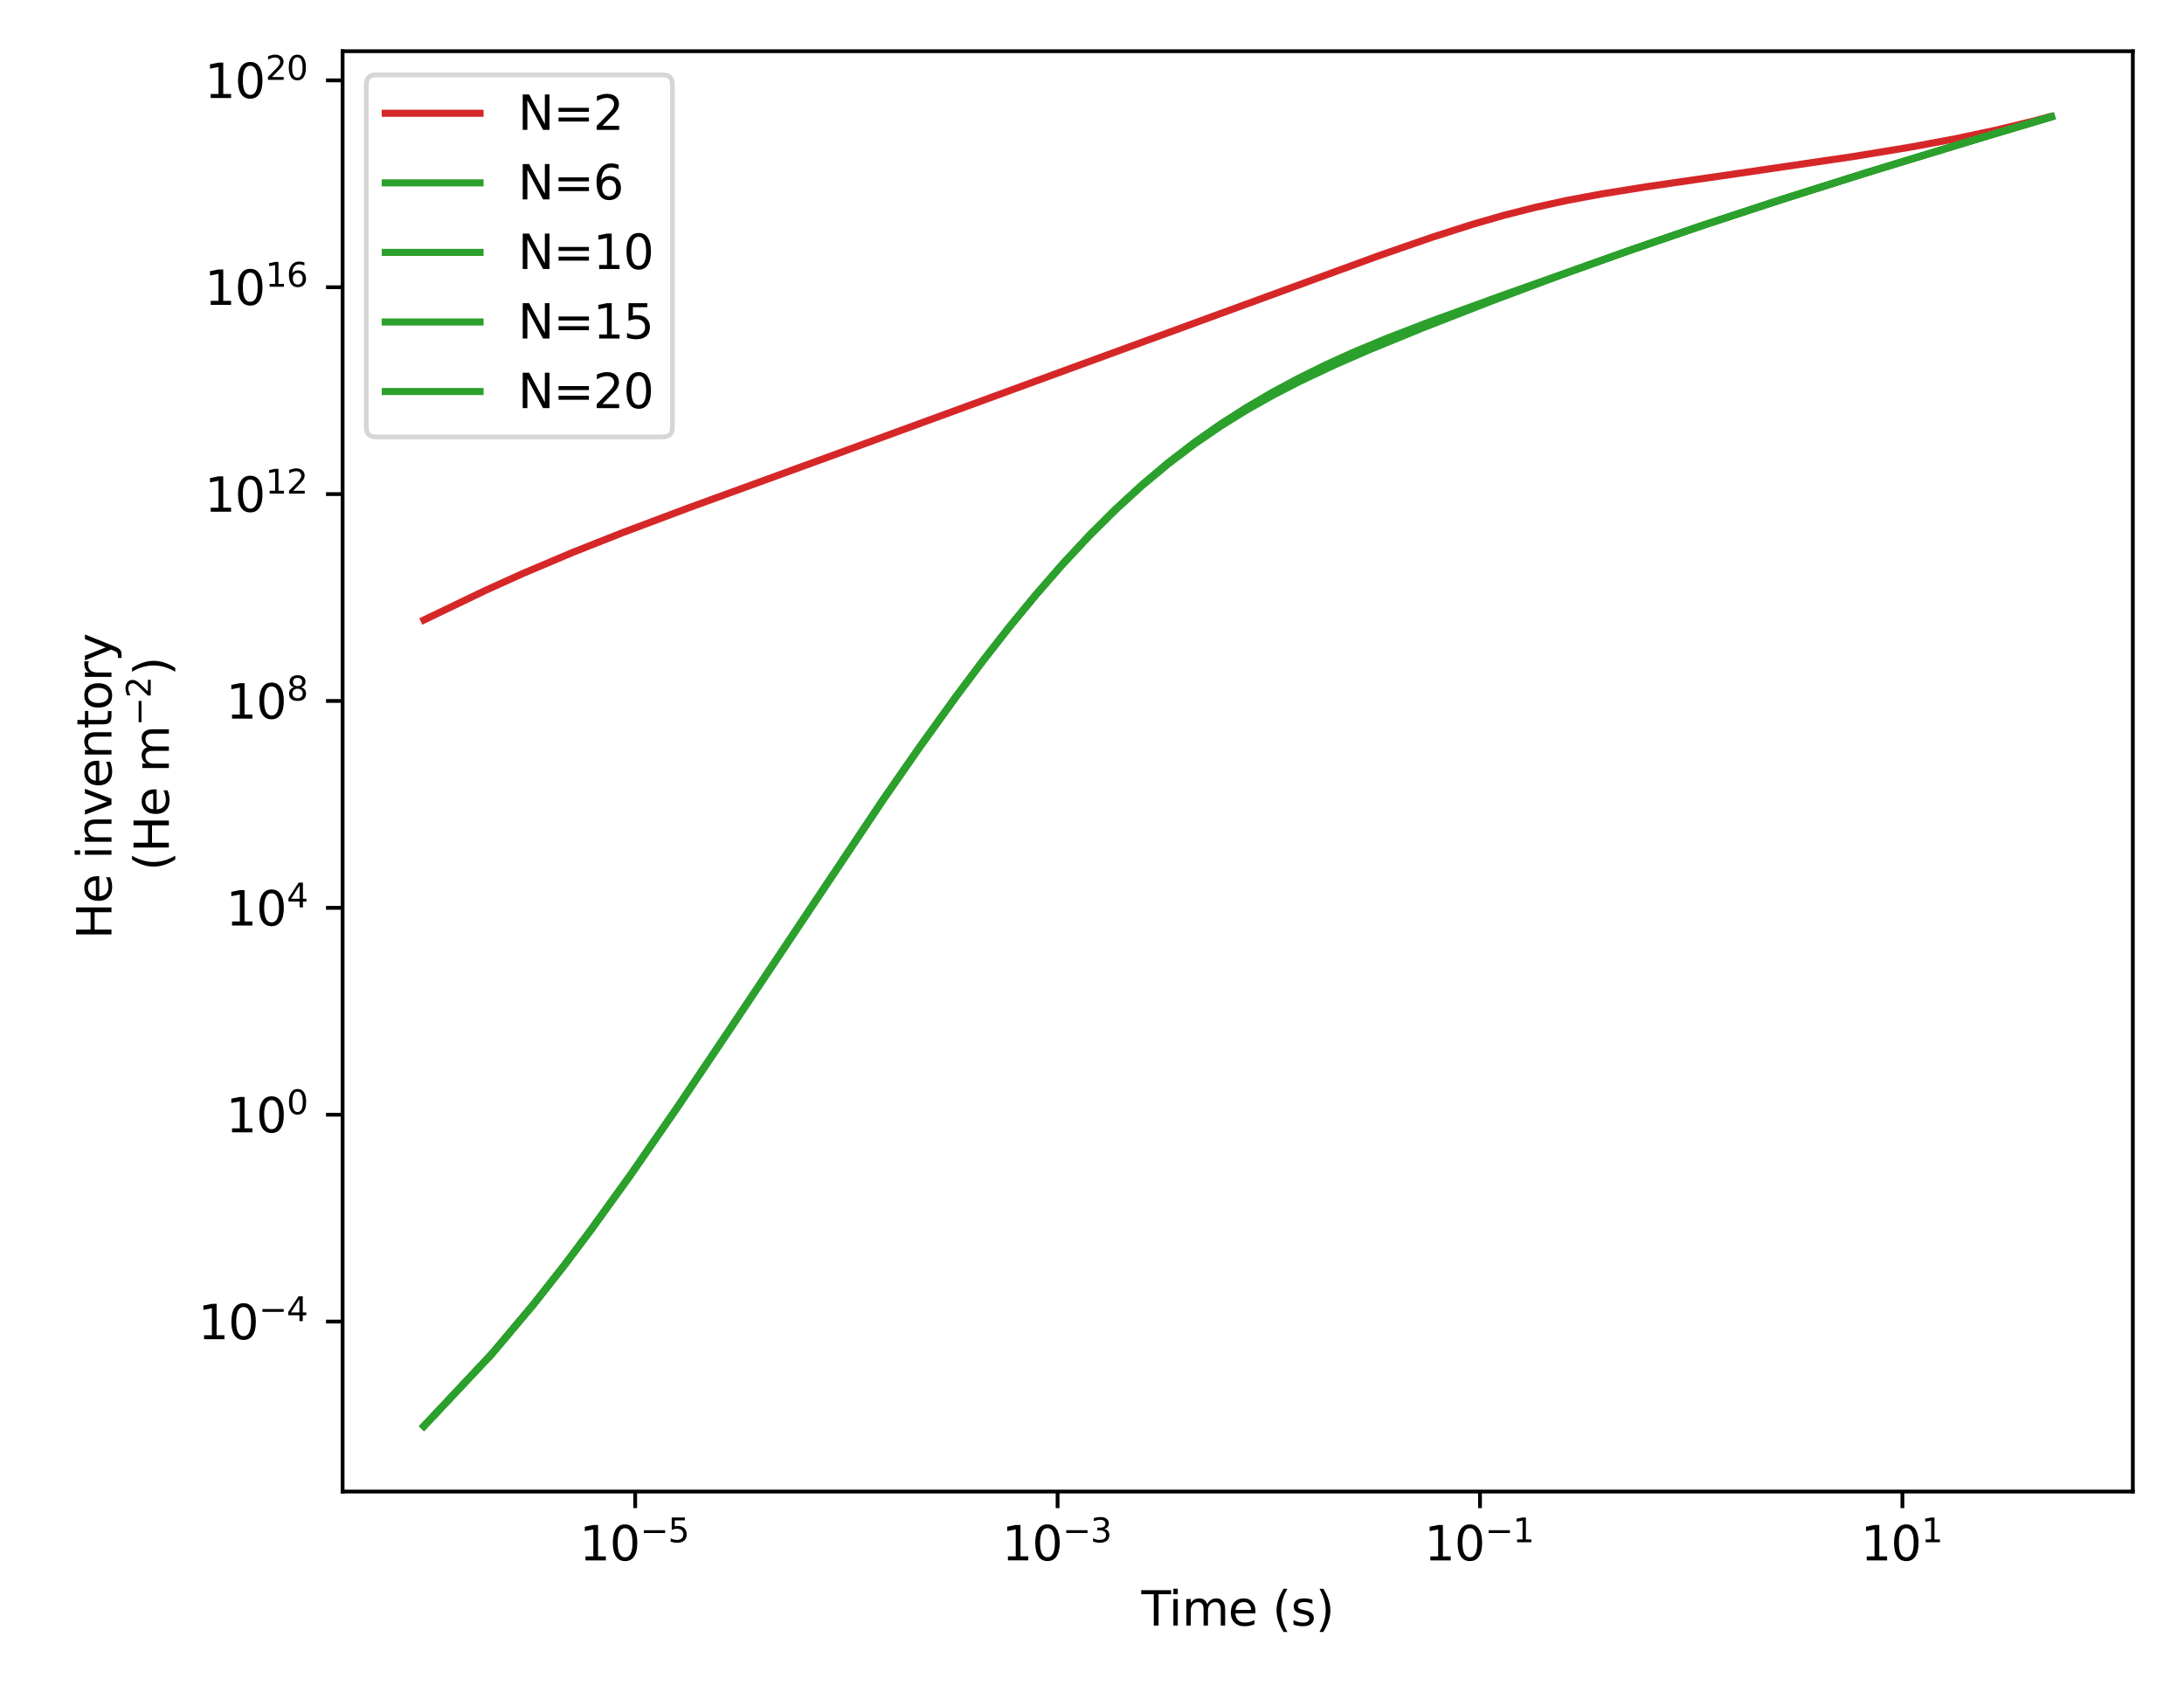 <?xml version="1.0"?>
 <svg xmlns:xlink="http://www.w3.org/1999/xlink" width="460.8" height="360" viewBox="0 0 460.8 360" xmlns="http://www.w3.org/2000/svg" version="1.1">  <defs> <style type="text/css">*{stroke-linejoin: round; stroke-linecap: butt}</style> </defs> <g id="figure_1"> <g id="patch_1"> <path d="M 0 360 L 460.8 360 L 460.8 0 L 0 0 z " style="fill: #ffffff"></path> </g> <g id="axes_1"> <g id="patch_2"> <path d="M 72.283 314.728 L 450 314.728 L 450 10.803 L 72.283 10.803 z " style="fill: #ffffff"></path> </g> <g id="matplotlib.axis_1"> <g id="xtick_1"> <g id="line2d_1"> <defs> <path id="m5cf1d391dd" d="M 0 0 L 0 3.5 " style="stroke: #000000; stroke-width: 0.8"></path> </defs> <g> <use xlink:href="#m5cf1d391dd" x="134.015" y="314.728" style="stroke: #000000; stroke-width: 0.8"></use> </g> </g> <g id="text_1">  <g transform="translate(122.265 329.326) scale(0.1 -0.1)"> <defs> <path id="DejaVuSans-31" d="M 794 531 L 1825 531 L 1825 4091 L 703 3866 L 703 4441 L 1819 4666 L 2450 4666 L 2450 531 L 3481 531 L 3481 0 L 794 0 L 794 531 z " transform="scale(0.016)"></path> <path id="DejaVuSans-30" d="M 2034 4250 Q 1547 4250 1301 3770 Q 1056 3291 1056 2328 Q 1056 1369 1301 889 Q 1547 409 2034 409 Q 2525 409 2770 889 Q 3016 1369 3016 2328 Q 3016 3291 2770 3770 Q 2525 4250 2034 4250 z M 2034 4750 Q 2819 4750 3233 4129 Q 3647 3509 3647 2328 Q 3647 1150 3233 529 Q 2819 -91 2034 -91 Q 1250 -91 836 529 Q 422 1150 422 2328 Q 422 3509 836 4129 Q 1250 4750 2034 4750 z " transform="scale(0.016)"></path> <path id="DejaVuSans-2212" d="M 678 2272 L 4684 2272 L 4684 1741 L 678 1741 L 678 2272 z " transform="scale(0.016)"></path> <path id="DejaVuSans-35" d="M 691 4666 L 3169 4666 L 3169 4134 L 1269 4134 L 1269 2991 Q 1406 3038 1543 3061 Q 1681 3084 1819 3084 Q 2600 3084 3056 2656 Q 3513 2228 3513 1497 Q 3513 744 3044 326 Q 2575 -91 1722 -91 Q 1428 -91 1123 -41 Q 819 9 494 109 L 494 744 Q 775 591 1075 516 Q 1375 441 1709 441 Q 2250 441 2565 725 Q 2881 1009 2881 1497 Q 2881 1984 2565 2268 Q 2250 2553 1709 2553 Q 1456 2553 1204 2497 Q 953 2441 691 2322 L 691 4666 z " transform="scale(0.016)"></path> </defs> <use xlink:href="#DejaVuSans-31" transform="translate(0 0.684)"></use> <use xlink:href="#DejaVuSans-30" transform="translate(63.623 0.684)"></use> <use xlink:href="#DejaVuSans-2212" transform="translate(128.203 38.966) scale(0.7)"></use> <use xlink:href="#DejaVuSans-35" transform="translate(186.855 38.966) scale(0.7)"></use> </g> </g> </g> <g id="xtick_2"> <g id="line2d_2"> <g> <use xlink:href="#m5cf1d391dd" x="223.139" y="314.728" style="stroke: #000000; stroke-width: 0.8"></use> </g> </g> <g id="text_2">  <g transform="translate(211.389 329.326) scale(0.1 -0.1)"> <defs> <path id="DejaVuSans-33" d="M 2597 2516 Q 3050 2419 3304 2112 Q 3559 1806 3559 1356 Q 3559 666 3084 287 Q 2609 -91 1734 -91 Q 1441 -91 1130 -33 Q 819 25 488 141 L 488 750 Q 750 597 1062 519 Q 1375 441 1716 441 Q 2309 441 2620 675 Q 2931 909 2931 1356 Q 2931 1769 2642 2001 Q 2353 2234 1838 2234 L 1294 2234 L 1294 2753 L 1863 2753 Q 2328 2753 2575 2939 Q 2822 3125 2822 3475 Q 2822 3834 2567 4026 Q 2313 4219 1838 4219 Q 1578 4219 1281 4162 Q 984 4106 628 3988 L 628 4550 Q 988 4650 1302 4700 Q 1616 4750 1894 4750 Q 2613 4750 3031 4423 Q 3450 4097 3450 3541 Q 3450 3153 3228 2886 Q 3006 2619 2597 2516 z " transform="scale(0.016)"></path> </defs> <use xlink:href="#DejaVuSans-31" transform="translate(0 0.766)"></use> <use xlink:href="#DejaVuSans-30" transform="translate(63.623 0.766)"></use> <use xlink:href="#DejaVuSans-2212" transform="translate(128.203 39.047) scale(0.7)"></use> <use xlink:href="#DejaVuSans-33" transform="translate(186.855 39.047) scale(0.7)"></use> </g> </g> </g> <g id="xtick_3"> <g id="line2d_3"> <g> <use xlink:href="#m5cf1d391dd" x="312.263" y="314.728" style="stroke: #000000; stroke-width: 0.8"></use> </g> </g> <g id="text_3">  <g transform="translate(300.513 329.326) scale(0.1 -0.1)"> <use xlink:href="#DejaVuSans-31" transform="translate(0 0.684)"></use> <use xlink:href="#DejaVuSans-30" transform="translate(63.623 0.684)"></use> <use xlink:href="#DejaVuSans-2212" transform="translate(128.203 38.966) scale(0.7)"></use> <use xlink:href="#DejaVuSans-31" transform="translate(186.855 38.966) scale(0.7)"></use> </g> </g> </g> <g id="xtick_4"> <g id="line2d_4"> <g> <use xlink:href="#m5cf1d391dd" x="401.387" y="314.728" style="stroke: #000000; stroke-width: 0.8"></use> </g> </g> <g id="text_4">  <g transform="translate(392.587 329.326) scale(0.1 -0.1)"> <use xlink:href="#DejaVuSans-31" transform="translate(0 0.684)"></use> <use xlink:href="#DejaVuSans-30" transform="translate(63.623 0.684)"></use> <use xlink:href="#DejaVuSans-31" transform="translate(128.203 38.966) scale(0.7)"></use> </g> </g> </g> <g id="text_5">  <g transform="translate(240.813 343.005) scale(0.1 -0.1)"> <defs> <path id="DejaVuSans-54" d="M -19 4666 L 3928 4666 L 3928 4134 L 2272 4134 L 2272 0 L 1638 0 L 1638 4134 L -19 4134 L -19 4666 z " transform="scale(0.016)"></path> <path id="DejaVuSans-69" d="M 603 3500 L 1178 3500 L 1178 0 L 603 0 L 603 3500 z M 603 4863 L 1178 4863 L 1178 4134 L 603 4134 L 603 4863 z " transform="scale(0.016)"></path> <path id="DejaVuSans-6d" d="M 3328 2828 Q 3544 3216 3844 3400 Q 4144 3584 4550 3584 Q 5097 3584 5394 3201 Q 5691 2819 5691 2113 L 5691 0 L 5113 0 L 5113 2094 Q 5113 2597 4934 2840 Q 4756 3084 4391 3084 Q 3944 3084 3684 2787 Q 3425 2491 3425 1978 L 3425 0 L 2847 0 L 2847 2094 Q 2847 2600 2669 2842 Q 2491 3084 2119 3084 Q 1678 3084 1418 2786 Q 1159 2488 1159 1978 L 1159 0 L 581 0 L 581 3500 L 1159 3500 L 1159 2956 Q 1356 3278 1631 3431 Q 1906 3584 2284 3584 Q 2666 3584 2933 3390 Q 3200 3197 3328 2828 z " transform="scale(0.016)"></path> <path id="DejaVuSans-65" d="M 3597 1894 L 3597 1613 L 953 1613 Q 991 1019 1311 708 Q 1631 397 2203 397 Q 2534 397 2845 478 Q 3156 559 3463 722 L 3463 178 Q 3153 47 2828 -22 Q 2503 -91 2169 -91 Q 1331 -91 842 396 Q 353 884 353 1716 Q 353 2575 817 3079 Q 1281 3584 2069 3584 Q 2775 3584 3186 3129 Q 3597 2675 3597 1894 z M 3022 2063 Q 3016 2534 2758 2815 Q 2500 3097 2075 3097 Q 1594 3097 1305 2825 Q 1016 2553 972 2059 L 3022 2063 z " transform="scale(0.016)"></path> <path id="DejaVuSans-20" transform="scale(0.016)"></path> <path id="DejaVuSans-28" d="M 1984 4856 Q 1566 4138 1362 3434 Q 1159 2731 1159 2009 Q 1159 1288 1364 580 Q 1569 -128 1984 -844 L 1484 -844 Q 1016 -109 783 600 Q 550 1309 550 2009 Q 550 2706 781 3412 Q 1013 4119 1484 4856 L 1984 4856 z " transform="scale(0.016)"></path> <path id="DejaVuSans-73" d="M 2834 3397 L 2834 2853 Q 2591 2978 2328 3040 Q 2066 3103 1784 3103 Q 1356 3103 1142 2972 Q 928 2841 928 2578 Q 928 2378 1081 2264 Q 1234 2150 1697 2047 L 1894 2003 Q 2506 1872 2764 1633 Q 3022 1394 3022 966 Q 3022 478 2636 193 Q 2250 -91 1575 -91 Q 1294 -91 989 -36 Q 684 19 347 128 L 347 722 Q 666 556 975 473 Q 1284 391 1588 391 Q 1994 391 2212 530 Q 2431 669 2431 922 Q 2431 1156 2273 1281 Q 2116 1406 1581 1522 L 1381 1569 Q 847 1681 609 1914 Q 372 2147 372 2553 Q 372 3047 722 3315 Q 1072 3584 1716 3584 Q 2034 3584 2315 3537 Q 2597 3491 2834 3397 z " transform="scale(0.016)"></path> <path id="DejaVuSans-29" d="M 513 4856 L 1013 4856 Q 1481 4119 1714 3412 Q 1947 2706 1947 2009 Q 1947 1309 1714 600 Q 1481 -109 1013 -844 L 513 -844 Q 928 -128 1133 580 Q 1338 1288 1338 2009 Q 1338 2731 1133 3434 Q 928 4138 513 4856 z " transform="scale(0.016)"></path> </defs> <use xlink:href="#DejaVuSans-54"></use> <use xlink:href="#DejaVuSans-69" x="57.959"></use> <use xlink:href="#DejaVuSans-6d" x="85.742"></use> <use xlink:href="#DejaVuSans-65" x="183.154"></use> <use xlink:href="#DejaVuSans-20" x="244.678"></use> <use xlink:href="#DejaVuSans-28" x="276.465"></use> <use xlink:href="#DejaVuSans-73" x="315.479"></use> <use xlink:href="#DejaVuSans-29" x="367.578"></use> </g> </g> </g> <g id="matplotlib.axis_2"> <g id="ytick_1"> <g id="line2d_5"> <defs> <path id="m1f4fc9ae8c" d="M 0 0 L -3.5 0 " style="stroke: #000000; stroke-width: 0.8"></path> </defs> <g> <use xlink:href="#m1f4fc9ae8c" x="72.283" y="278.857" style="stroke: #000000; stroke-width: 0.8"></use> </g> </g> <g id="text_6">  <g transform="translate(41.783 282.656) scale(0.1 -0.1)"> <defs> <path id="DejaVuSans-34" d="M 2419 4116 L 825 1625 L 2419 1625 L 2419 4116 z M 2253 4666 L 3047 4666 L 3047 1625 L 3713 1625 L 3713 1100 L 3047 1100 L 3047 0 L 2419 0 L 2419 1100 L 313 1100 L 313 1709 L 2253 4666 z " transform="scale(0.016)"></path> </defs> <use xlink:href="#DejaVuSans-31" transform="translate(0 0.684)"></use> <use xlink:href="#DejaVuSans-30" transform="translate(63.623 0.684)"></use> <use xlink:href="#DejaVuSans-2212" transform="translate(128.203 38.966) scale(0.7)"></use> <use xlink:href="#DejaVuSans-34" transform="translate(186.855 38.966) scale(0.7)"></use> </g> </g> </g> <g id="ytick_2"> <g id="line2d_6"> <g> <use xlink:href="#m1f4fc9ae8c" x="72.283" y="235.207" style="stroke: #000000; stroke-width: 0.8"></use> </g> </g> <g id="text_7">  <g transform="translate(47.683 239.006) scale(0.1 -0.1)"> <use xlink:href="#DejaVuSans-31" transform="translate(0 0.766)"></use> <use xlink:href="#DejaVuSans-30" transform="translate(63.623 0.766)"></use> <use xlink:href="#DejaVuSans-30" transform="translate(128.203 39.047) scale(0.7)"></use> </g> </g> </g> <g id="ytick_3"> <g id="line2d_7"> <g> <use xlink:href="#m1f4fc9ae8c" x="72.283" y="191.557" style="stroke: #000000; stroke-width: 0.8"></use> </g> </g> <g id="text_8">  <g transform="translate(47.683 195.356) scale(0.1 -0.1)"> <use xlink:href="#DejaVuSans-31" transform="translate(0 0.684)"></use> <use xlink:href="#DejaVuSans-30" transform="translate(63.623 0.684)"></use> <use xlink:href="#DejaVuSans-34" transform="translate(128.203 38.966) scale(0.7)"></use> </g> </g> </g> <g id="ytick_4"> <g id="line2d_8"> <g> <use xlink:href="#m1f4fc9ae8c" x="72.283" y="147.907" style="stroke: #000000; stroke-width: 0.8"></use> </g> </g> <g id="text_9">  <g transform="translate(47.683 151.706) scale(0.1 -0.1)"> <defs> <path id="DejaVuSans-38" d="M 2034 2216 Q 1584 2216 1326 1975 Q 1069 1734 1069 1313 Q 1069 891 1326 650 Q 1584 409 2034 409 Q 2484 409 2743 651 Q 3003 894 3003 1313 Q 3003 1734 2745 1975 Q 2488 2216 2034 2216 z M 1403 2484 Q 997 2584 770 2862 Q 544 3141 544 3541 Q 544 4100 942 4425 Q 1341 4750 2034 4750 Q 2731 4750 3128 4425 Q 3525 4100 3525 3541 Q 3525 3141 3298 2862 Q 3072 2584 2669 2484 Q 3125 2378 3379 2068 Q 3634 1759 3634 1313 Q 3634 634 3220 271 Q 2806 -91 2034 -91 Q 1263 -91 848 271 Q 434 634 434 1313 Q 434 1759 690 2068 Q 947 2378 1403 2484 z M 1172 3481 Q 1172 3119 1398 2916 Q 1625 2713 2034 2713 Q 2441 2713 2670 2916 Q 2900 3119 2900 3481 Q 2900 3844 2670 4047 Q 2441 4250 2034 4250 Q 1625 4250 1398 4047 Q 1172 3844 1172 3481 z " transform="scale(0.016)"></path> </defs> <use xlink:href="#DejaVuSans-31" transform="translate(0 0.766)"></use> <use xlink:href="#DejaVuSans-30" transform="translate(63.623 0.766)"></use> <use xlink:href="#DejaVuSans-38" transform="translate(128.203 39.047) scale(0.7)"></use> </g> </g> </g> <g id="ytick_5"> <g id="line2d_9"> <g> <use xlink:href="#m1f4fc9ae8c" x="72.283" y="104.257" style="stroke: #000000; stroke-width: 0.8"></use> </g> </g> <g id="text_10">  <g transform="translate(43.183 108.056) scale(0.1 -0.1)"> <defs> <path id="DejaVuSans-32" d="M 1228 531 L 3431 531 L 3431 0 L 469 0 L 469 531 Q 828 903 1448 1529 Q 2069 2156 2228 2338 Q 2531 2678 2651 2914 Q 2772 3150 2772 3378 Q 2772 3750 2511 3984 Q 2250 4219 1831 4219 Q 1534 4219 1204 4116 Q 875 4013 500 3803 L 500 4441 Q 881 4594 1212 4672 Q 1544 4750 1819 4750 Q 2544 4750 2975 4387 Q 3406 4025 3406 3419 Q 3406 3131 3298 2873 Q 3191 2616 2906 2266 Q 2828 2175 2409 1742 Q 1991 1309 1228 531 z " transform="scale(0.016)"></path> </defs> <use xlink:href="#DejaVuSans-31" transform="translate(0 0.766)"></use> <use xlink:href="#DejaVuSans-30" transform="translate(63.623 0.766)"></use> <use xlink:href="#DejaVuSans-31" transform="translate(128.203 39.047) scale(0.7)"></use> <use xlink:href="#DejaVuSans-32" transform="translate(172.739 39.047) scale(0.7)"></use> </g> </g> </g> <g id="ytick_6"> <g id="line2d_10"> <g> <use xlink:href="#m1f4fc9ae8c" x="72.283" y="60.607" style="stroke: #000000; stroke-width: 0.8"></use> </g> </g> <g id="text_11">  <g transform="translate(43.183 64.406) scale(0.1 -0.1)"> <defs> <path id="DejaVuSans-36" d="M 2113 2584 Q 1688 2584 1439 2293 Q 1191 2003 1191 1497 Q 1191 994 1439 701 Q 1688 409 2113 409 Q 2538 409 2786 701 Q 3034 994 3034 1497 Q 3034 2003 2786 2293 Q 2538 2584 2113 2584 z M 3366 4563 L 3366 3988 Q 3128 4100 2886 4159 Q 2644 4219 2406 4219 Q 1781 4219 1451 3797 Q 1122 3375 1075 2522 Q 1259 2794 1537 2939 Q 1816 3084 2150 3084 Q 2853 3084 3261 2657 Q 3669 2231 3669 1497 Q 3669 778 3244 343 Q 2819 -91 2113 -91 Q 1303 -91 875 529 Q 447 1150 447 2328 Q 447 3434 972 4092 Q 1497 4750 2381 4750 Q 2619 4750 2861 4703 Q 3103 4656 3366 4563 z " transform="scale(0.016)"></path> </defs> <use xlink:href="#DejaVuSans-31" transform="translate(0 0.766)"></use> <use xlink:href="#DejaVuSans-30" transform="translate(63.623 0.766)"></use> <use xlink:href="#DejaVuSans-31" transform="translate(128.203 39.047) scale(0.7)"></use> <use xlink:href="#DejaVuSans-36" transform="translate(172.739 39.047) scale(0.7)"></use> </g> </g> </g> <g id="ytick_7"> <g id="line2d_11"> <g> <use xlink:href="#m1f4fc9ae8c" x="72.283" y="16.957" style="stroke: #000000; stroke-width: 0.8"></use> </g> </g> <g id="text_12">  <g transform="translate(43.183 20.756) scale(0.1 -0.1)"> <use xlink:href="#DejaVuSans-31" transform="translate(0 0.766)"></use> <use xlink:href="#DejaVuSans-30" transform="translate(63.623 0.766)"></use> <use xlink:href="#DejaVuSans-32" transform="translate(128.203 39.047) scale(0.7)"></use> <use xlink:href="#DejaVuSans-30" transform="translate(172.739 39.047) scale(0.7)"></use> </g> </g> </g> <g id="text_13">  <g transform="translate(23.52 198.166) rotate(-90) scale(0.1 -0.1)"> <defs> <path id="DejaVuSans-48" d="M 628 4666 L 1259 4666 L 1259 2753 L 3553 2753 L 3553 4666 L 4184 4666 L 4184 0 L 3553 0 L 3553 2222 L 1259 2222 L 1259 0 L 628 0 L 628 4666 z " transform="scale(0.016)"></path> <path id="DejaVuSans-6e" d="M 3513 2113 L 3513 0 L 2938 0 L 2938 2094 Q 2938 2591 2744 2837 Q 2550 3084 2163 3084 Q 1697 3084 1428 2787 Q 1159 2491 1159 1978 L 1159 0 L 581 0 L 581 3500 L 1159 3500 L 1159 2956 Q 1366 3272 1645 3428 Q 1925 3584 2291 3584 Q 2894 3584 3203 3211 Q 3513 2838 3513 2113 z " transform="scale(0.016)"></path> <path id="DejaVuSans-76" d="M 191 3500 L 800 3500 L 1894 563 L 2988 3500 L 3597 3500 L 2284 0 L 1503 0 L 191 3500 z " transform="scale(0.016)"></path> <path id="DejaVuSans-74" d="M 1172 4494 L 1172 3500 L 2356 3500 L 2356 3053 L 1172 3053 L 1172 1153 Q 1172 725 1289 603 Q 1406 481 1766 481 L 2356 481 L 2356 0 L 1766 0 Q 1100 0 847 248 Q 594 497 594 1153 L 594 3053 L 172 3053 L 172 3500 L 594 3500 L 594 4494 L 1172 4494 z " transform="scale(0.016)"></path> <path id="DejaVuSans-6f" d="M 1959 3097 Q 1497 3097 1228 2736 Q 959 2375 959 1747 Q 959 1119 1226 758 Q 1494 397 1959 397 Q 2419 397 2687 759 Q 2956 1122 2956 1747 Q 2956 2369 2687 2733 Q 2419 3097 1959 3097 z M 1959 3584 Q 2709 3584 3137 3096 Q 3566 2609 3566 1747 Q 3566 888 3137 398 Q 2709 -91 1959 -91 Q 1206 -91 779 398 Q 353 888 353 1747 Q 353 2609 779 3096 Q 1206 3584 1959 3584 z " transform="scale(0.016)"></path> <path id="DejaVuSans-72" d="M 2631 2963 Q 2534 3019 2420 3045 Q 2306 3072 2169 3072 Q 1681 3072 1420 2755 Q 1159 2438 1159 1844 L 1159 0 L 581 0 L 581 3500 L 1159 3500 L 1159 2956 Q 1341 3275 1631 3429 Q 1922 3584 2338 3584 Q 2397 3584 2469 3576 Q 2541 3569 2628 3553 L 2631 2963 z " transform="scale(0.016)"></path> <path id="DejaVuSans-79" d="M 2059 -325 Q 1816 -950 1584 -1140 Q 1353 -1331 966 -1331 L 506 -1331 L 506 -850 L 844 -850 Q 1081 -850 1212 -737 Q 1344 -625 1503 -206 L 1606 56 L 191 3500 L 800 3500 L 1894 763 L 2988 3500 L 3597 3500 L 2059 -325 z " transform="scale(0.016)"></path> </defs> <use xlink:href="#DejaVuSans-48"></use> <use xlink:href="#DejaVuSans-65" x="75.195"></use> <use xlink:href="#DejaVuSans-20" x="136.719"></use> <use xlink:href="#DejaVuSans-69" x="168.506"></use> <use xlink:href="#DejaVuSans-6e" x="196.289"></use> <use xlink:href="#DejaVuSans-76" x="259.668"></use> <use xlink:href="#DejaVuSans-65" x="318.848"></use> <use xlink:href="#DejaVuSans-6e" x="380.371"></use> <use xlink:href="#DejaVuSans-74" x="443.75"></use> <use xlink:href="#DejaVuSans-6f" x="482.959"></use> <use xlink:href="#DejaVuSans-72" x="544.141"></use> <use xlink:href="#DejaVuSans-79" x="585.254"></use> <use xlink:href="#DejaVuSans-20" x="644.434"></use> <use xlink:href="#DejaVuSans-20" x="676.221"></use> </g>  <g transform="translate(35.704 186.916) rotate(-90) scale(0.1 -0.1)"> <use xlink:href="#DejaVuSans-20" transform="translate(0 0.766)"></use> <use xlink:href="#DejaVuSans-28" transform="translate(31.787 0.766)"></use> <use xlink:href="#DejaVuSans-48" transform="translate(70.801 0.766)"></use> <use xlink:href="#DejaVuSans-65" transform="translate(145.996 0.766)"></use> <use xlink:href="#DejaVuSans-20" transform="translate(207.52 0.766)"></use> <use xlink:href="#DejaVuSans-6d" transform="translate(239.307 0.766)"></use> <use xlink:href="#DejaVuSans-2212" transform="translate(337.676 39.047) scale(0.7)"></use> <use xlink:href="#DejaVuSans-32" transform="translate(396.328 39.047) scale(0.7)"></use> <use xlink:href="#DejaVuSans-29" transform="translate(443.599 0.766)"></use> </g> </g> </g> <g id="line2d_12"> <path d="M 89.452 130.817 L 102.401 124.591 L 110.404 120.974 L 121.002 116.492 L 131.44 112.363 L 145.249 107.175 L 174.74 96.434 L 227.411 77.163 L 290.943 53.947 L 302.279 50.023 L 310.779 47.308 L 317.39 45.409 L 324 43.734 L 330.61 42.288 L 338.165 40.881 L 347.607 39.368 L 366.493 36.631 L 391.043 33.025 L 403.318 31.005 L 412.761 29.244 L 421.259 27.436 L 428.813 25.606 L 432.535 24.618 L 432.535 24.618 " clip-path="url(#p4932907e6f)" style="fill: none; stroke: #d62728; stroke-width: 1.5; stroke-linecap: square"></path> </g> <g id="line2d_13"> <path d="M 89.452 300.913 L 103.811 285.639 L 112.617 275.168 L 119.158 266.855 L 124.465 259.806 L 132.996 247.987 L 143.035 233.483 L 153.924 217.283 L 186.246 168.869 L 194.033 157.666 L 201.685 147.045 L 207.364 139.481 L 213.006 132.284 L 218.621 125.479 L 224.215 119.088 L 229.794 113.128 L 235.362 107.612 L 240.921 102.544 L 246.474 97.917 L 252.022 93.718 L 257.567 89.918 L 263.108 86.481 L 268.648 83.36 L 274.186 80.503 L 281.569 77.016 L 288.95 73.793 L 300.02 69.257 L 314.778 63.498 L 329.536 57.959 L 344.292 52.657 L 359.049 47.599 L 375.65 42.158 L 394.096 36.351 L 418.075 29.053 L 432.831 24.652 L 432.831 24.652 " clip-path="url(#p4932907e6f)" style="fill: none; stroke: #2ca02c; stroke-width: 1.5; stroke-linecap: square"></path> </g> <g id="line2d_14"> <path d="M 89.452 300.913 L 103.811 285.639 L 112.617 275.167 L 119.158 266.854 L 124.465 259.805 L 132.996 247.986 L 143.035 233.481 L 153.924 217.28 L 186.246 168.856 L 194.033 157.647 L 201.685 147.018 L 207.364 139.445 L 213.006 132.236 L 218.621 125.416 L 224.215 119.004 L 229.794 113.018 L 235.362 107.467 L 240.921 102.354 L 246.474 97.674 L 252.022 93.414 L 257.567 89.551 L 263.108 86.057 L 268.648 82.895 L 274.186 80.021 L 279.723 77.386 L 287.105 74.154 L 296.33 70.414 L 309.244 65.457 L 327.691 58.61 L 344.292 52.67 L 359.049 47.616 L 375.65 42.169 L 394.096 36.355 L 418.075 29.05 L 432.831 24.647 L 432.831 24.647 " clip-path="url(#p4932907e6f)" style="fill: none; stroke: #2ca02c; stroke-width: 1.5; stroke-linecap: square"></path> </g> <g id="line2d_15"> <path d="M 89.452 300.913 L 103.811 285.639 L 112.617 275.167 L 119.158 266.854 L 124.465 259.805 L 132.996 247.986 L 143.035 233.481 L 153.924 217.28 L 186.246 168.856 L 194.033 157.647 L 201.685 147.018 L 207.364 139.445 L 213.006 132.236 L 218.621 125.416 L 224.215 119.004 L 229.794 113.018 L 235.362 107.466 L 240.921 102.35 L 246.474 97.663 L 252.022 93.386 L 257.567 89.494 L 263.108 85.953 L 268.648 82.731 L 274.186 79.794 L 279.723 77.107 L 285.26 74.63 L 292.64 71.575 L 301.865 68.013 L 318.468 61.898 L 340.603 53.97 L 357.204 48.255 L 373.805 42.778 L 392.251 36.934 L 414.386 30.161 L 432.831 24.645 L 432.831 24.645 " clip-path="url(#p4932907e6f)" style="fill: none; stroke: #2ca02c; stroke-width: 1.5; stroke-linecap: square"></path> </g> <g id="line2d_16"> <path d="M 89.452 300.913 L 103.811 285.639 L 112.617 275.167 L 119.158 266.854 L 124.465 259.805 L 132.996 247.986 L 143.035 233.481 L 153.924 217.28 L 186.246 168.856 L 194.033 157.647 L 201.685 147.018 L 207.364 139.445 L 213.006 132.236 L 218.621 125.416 L 224.215 119.004 L 229.794 113.018 L 235.362 107.466 L 240.921 102.35 L 246.474 97.663 L 252.022 93.385 L 257.567 89.488 L 263.108 85.935 L 268.648 82.687 L 274.186 79.708 L 279.723 76.973 L 285.26 74.453 L 292.64 71.368 L 301.865 67.816 L 316.623 62.455 L 342.448 53.323 L 360.894 47.034 L 377.495 41.604 L 395.94 35.797 L 419.919 28.497 L 432.831 24.644 L 432.831 24.644 " clip-path="url(#p4932907e6f)" style="fill: none; stroke: #2ca02c; stroke-width: 1.5; stroke-linecap: square"></path> </g> <g id="patch_3"> <path d="M 72.283 314.728 L 72.283 10.803 " style="fill: none; stroke: #000000; stroke-width: 0.8; stroke-linejoin: miter; stroke-linecap: square"></path> </g> <g id="patch_4"> <path d="M 450 314.728 L 450 10.803 " style="fill: none; stroke: #000000; stroke-width: 0.8; stroke-linejoin: miter; stroke-linecap: square"></path> </g> <g id="patch_5"> <path d="M 72.283 314.728 L 450 314.728 " style="fill: none; stroke: #000000; stroke-width: 0.8; stroke-linejoin: miter; stroke-linecap: square"></path> </g> <g id="patch_6"> <path d="M 72.283 10.803 L 450 10.803 " style="fill: none; stroke: #000000; stroke-width: 0.8; stroke-linejoin: miter; stroke-linecap: square"></path> </g> <g id="legend_1"> <g id="patch_7"> <path d="M 79.283 92.194 L 139.869 92.194 Q 141.869 92.194 141.869 90.194 L 141.869 17.803 Q 141.869 15.803 139.869 15.803 L 79.283 15.803 Q 77.283 15.803 77.283 17.803 L 77.283 90.194 Q 77.283 92.194 79.283 92.194 z " style="fill: #ffffff; opacity: 0.8; stroke: #cccccc; stroke-linejoin: miter"></path> </g> <g id="line2d_17"> <path d="M 81.283 23.902 L 91.283 23.902 L 101.283 23.902 " style="fill: none; stroke: #d62728; stroke-width: 1.5; stroke-linecap: square"></path> </g> <g id="text_14">  <g transform="translate(109.283 27.402) scale(0.1 -0.1)"> <defs> <path id="DejaVuSans-4e" d="M 628 4666 L 1478 4666 L 3547 763 L 3547 4666 L 4159 4666 L 4159 0 L 3309 0 L 1241 3903 L 1241 0 L 628 0 L 628 4666 z " transform="scale(0.016)"></path> <path id="DejaVuSans-3d" d="M 678 2906 L 4684 2906 L 4684 2381 L 678 2381 L 678 2906 z M 678 1631 L 4684 1631 L 4684 1100 L 678 1100 L 678 1631 z " transform="scale(0.016)"></path> </defs> <use xlink:href="#DejaVuSans-4e"></use> <use xlink:href="#DejaVuSans-3d" x="74.805"></use> <use xlink:href="#DejaVuSans-32" x="158.594"></use> </g> </g> <g id="line2d_18"> <path d="M 81.283 38.58 L 91.283 38.58 L 101.283 38.58 " style="fill: none; stroke: #2ca02c; stroke-width: 1.5; stroke-linecap: square"></path> </g> <g id="text_15">  <g transform="translate(109.283 42.08) scale(0.1 -0.1)"> <use xlink:href="#DejaVuSans-4e"></use> <use xlink:href="#DejaVuSans-3d" x="74.805"></use> <use xlink:href="#DejaVuSans-36" x="158.594"></use> </g> </g> <g id="line2d_19"> <path d="M 81.283 53.258 L 91.283 53.258 L 101.283 53.258 " style="fill: none; stroke: #2ca02c; stroke-width: 1.5; stroke-linecap: square"></path> </g> <g id="text_16">  <g transform="translate(109.283 56.758) scale(0.1 -0.1)"> <use xlink:href="#DejaVuSans-4e"></use> <use xlink:href="#DejaVuSans-3d" x="74.805"></use> <use xlink:href="#DejaVuSans-31" x="158.594"></use> <use xlink:href="#DejaVuSans-30" x="222.217"></use> </g> </g> <g id="line2d_20"> <path d="M 81.283 67.936 L 91.283 67.936 L 101.283 67.936 " style="fill: none; stroke: #2ca02c; stroke-width: 1.5; stroke-linecap: square"></path> </g> <g id="text_17">  <g transform="translate(109.283 71.436) scale(0.1 -0.1)"> <use xlink:href="#DejaVuSans-4e"></use> <use xlink:href="#DejaVuSans-3d" x="74.805"></use> <use xlink:href="#DejaVuSans-31" x="158.594"></use> <use xlink:href="#DejaVuSans-35" x="222.217"></use> </g> </g> <g id="line2d_21"> <path d="M 81.283 82.614 L 91.283 82.614 L 101.283 82.614 " style="fill: none; stroke: #2ca02c; stroke-width: 1.5; stroke-linecap: square"></path> </g> <g id="text_18">  <g transform="translate(109.283 86.114) scale(0.1 -0.1)"> <use xlink:href="#DejaVuSans-4e"></use> <use xlink:href="#DejaVuSans-3d" x="74.805"></use> <use xlink:href="#DejaVuSans-32" x="158.594"></use> <use xlink:href="#DejaVuSans-30" x="222.217"></use> </g> </g> </g> </g> </g> <defs> <clipPath id="p4932907e6f"> <rect x="72.283" y="10.803" width="377.717" height="303.925"></rect> </clipPath> </defs> </svg> 